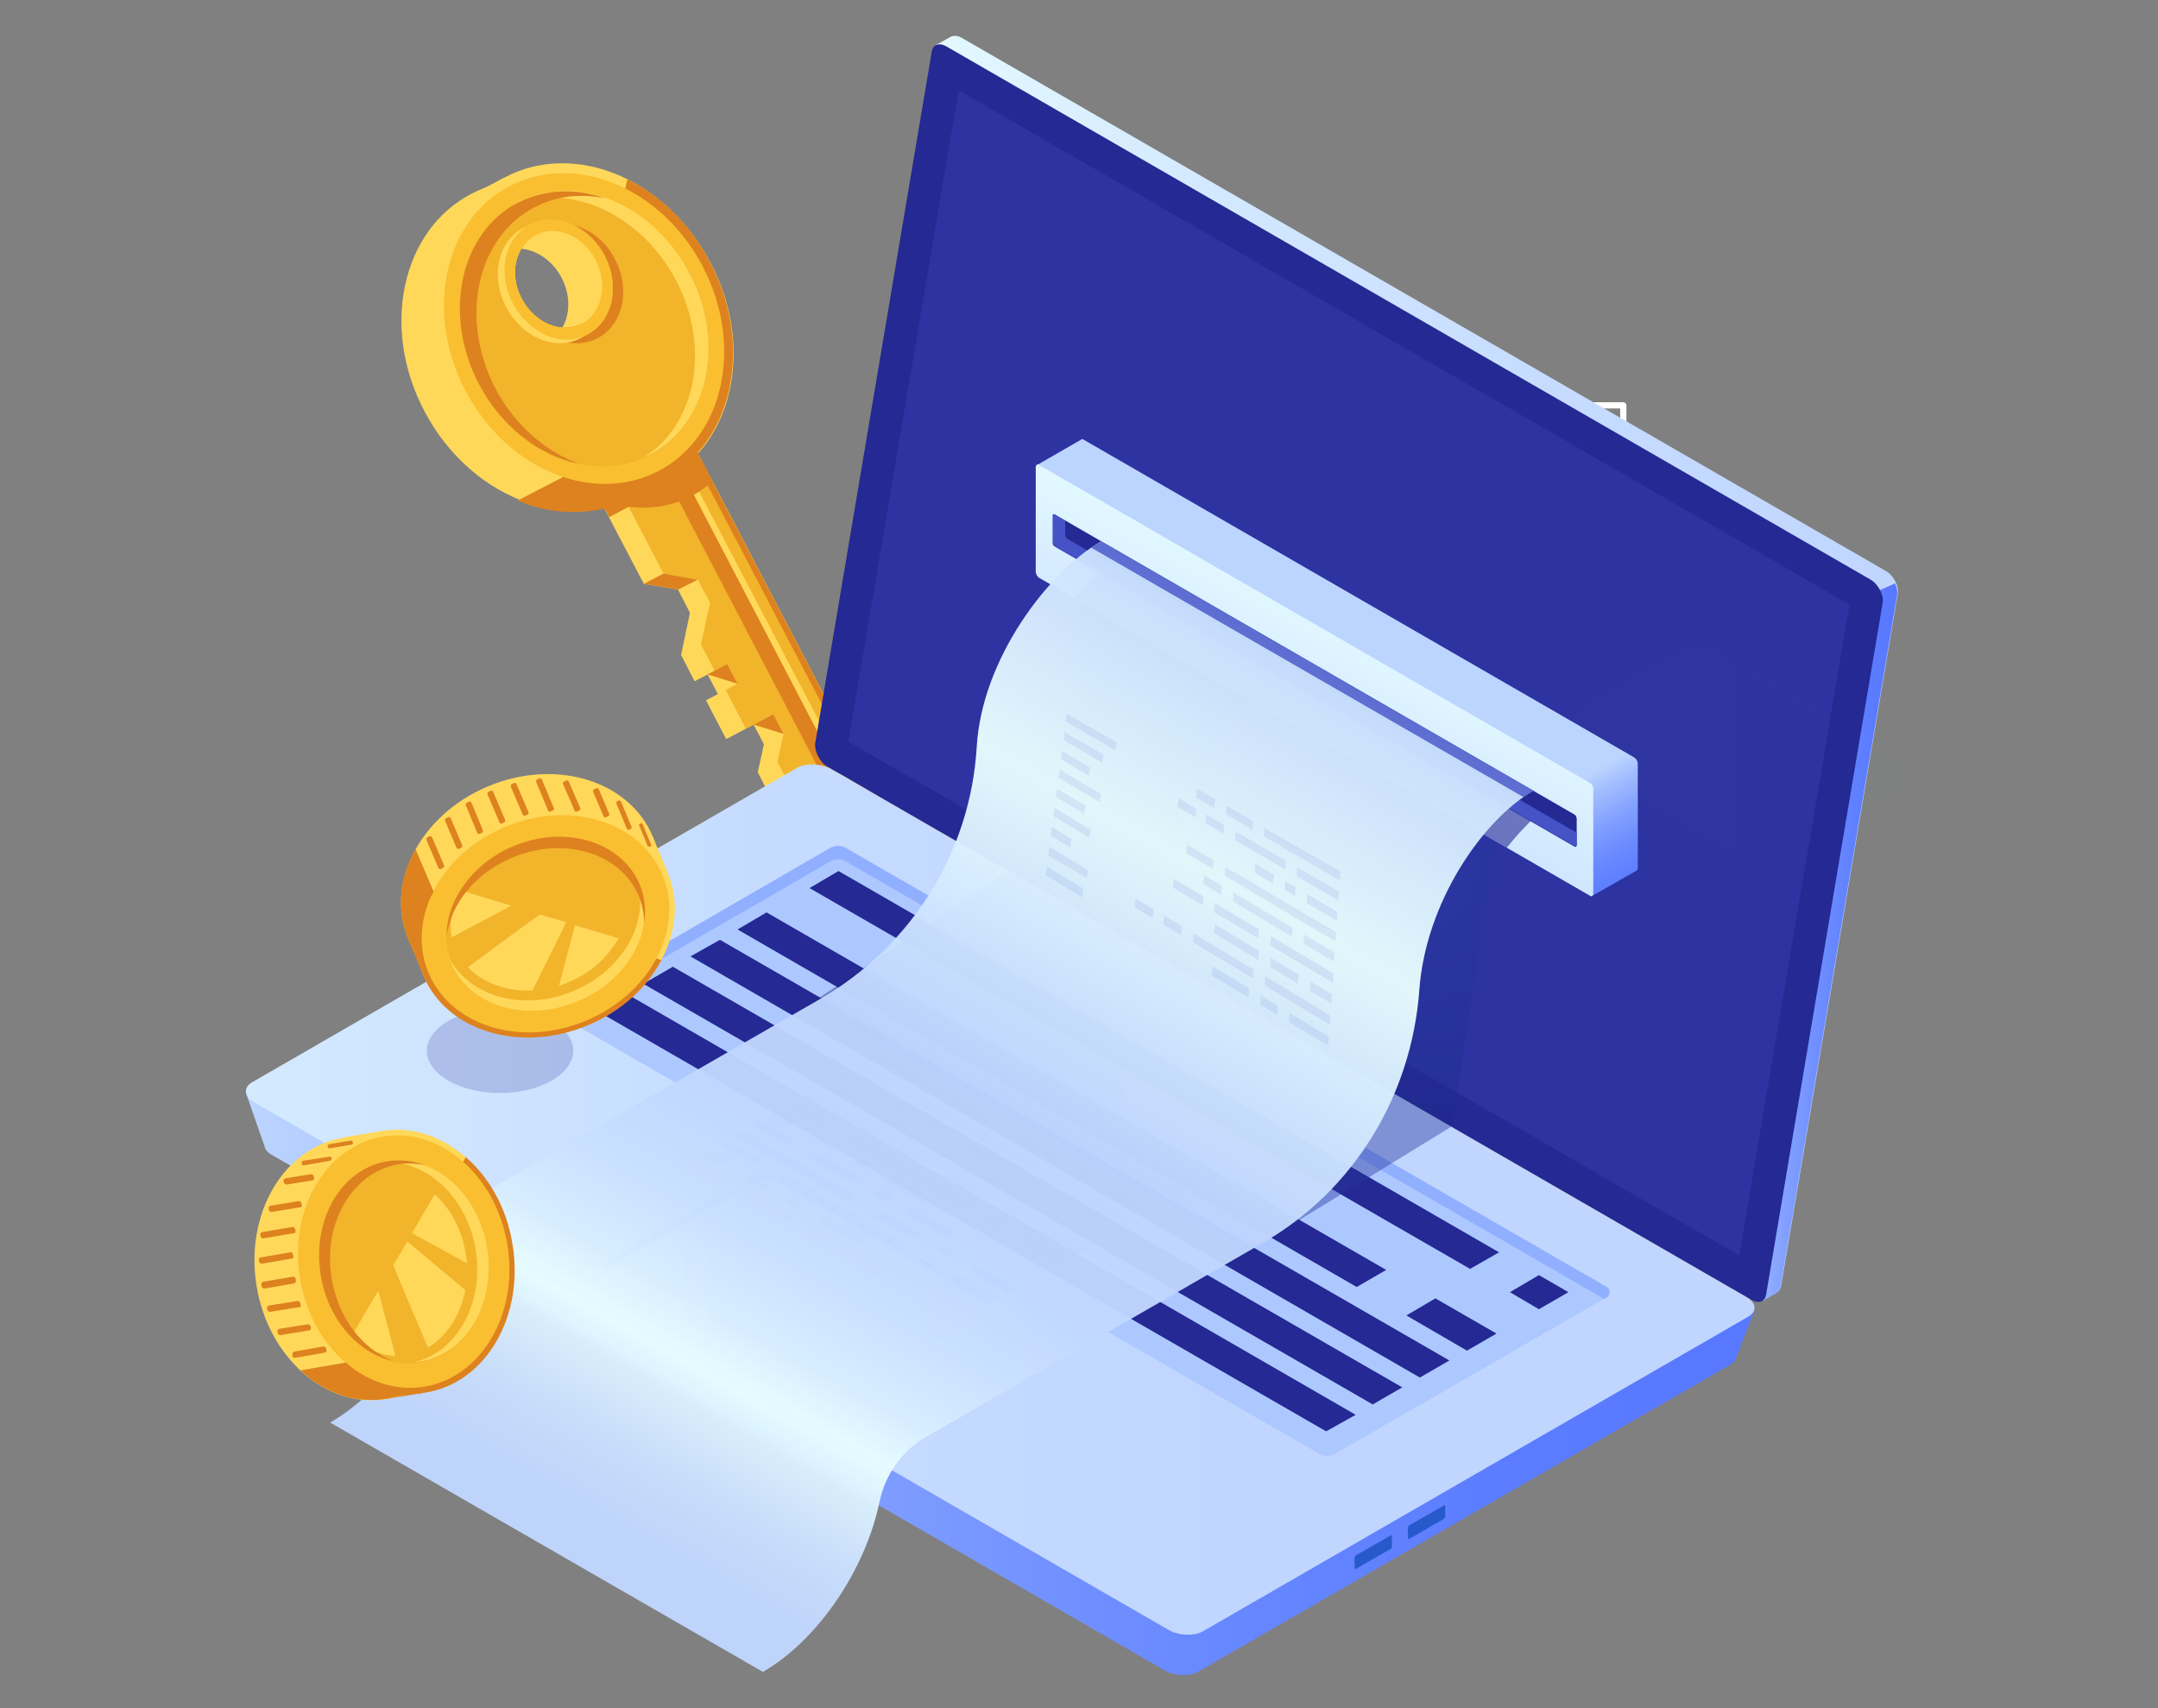 <svg width="720" height="570" viewBox="0 0 720 570" fill="none" xmlns="http://www.w3.org/2000/svg">
<rect x="0" y="0" width="720" height="570" fill="#808080" stroke="none"/>
<g clip-path="url(#clip0)">
<path d="M541.602 157.025H505.849C505.331 157.025 504.813 156.507 504.813 155.989V135.271C504.813 134.926 504.986 134.753 505.158 134.58C505.331 134.408 505.677 134.235 505.849 134.235H541.602C542.12 134.235 542.638 134.753 542.638 135.271V155.989C542.638 156.334 542.466 156.507 542.293 156.679C542.12 156.852 541.775 157.025 541.602 157.025ZM506.886 154.78H540.566V136.307H506.886V154.78Z" fill="white"/>
<path d="M193.748 154.608L214.82 194.835L226.219 196.734L230.192 204.503L227.255 218.488L231.746 227.293L236.064 225.048L239.518 231.609L235.546 233.681L242.282 246.629L251.436 241.795L254.89 248.356L252.818 257.679L256.963 265.793L255.408 266.657L260.935 277.188L264.217 275.462L269.917 286.338L273.198 292.726L305.151 306.02L293.924 284.267L222.937 148.565L193.748 154.608Z" fill="#FFD85A"/>
<path d="M224.492 91.073C224.319 90.728 224.147 90.555 223.974 90.21C223.629 89.692 223.283 89.174 223.11 88.656C222.938 88.311 222.592 87.965 222.42 87.62C222.074 87.102 221.901 86.757 221.556 86.412C221.383 86.066 221.038 85.721 220.865 85.376C220.52 85.03 220.347 84.685 220.002 84.167C219.656 83.822 219.483 83.477 219.138 83.131C218.792 82.786 218.62 82.441 218.274 82.095C217.929 81.75 217.583 81.405 217.411 80.887C217.238 80.541 216.893 80.369 216.72 80.023C216.374 79.678 216.029 79.16 215.684 78.815C215.511 78.642 215.165 78.297 214.993 78.124C214.647 77.779 214.129 77.261 213.784 76.916C213.611 76.743 213.438 76.57 213.266 76.398C212.747 75.88 212.402 75.535 211.884 75.017L211.711 74.844C195.821 60.342 174.577 55.68 157.305 64.658C133.988 76.743 126.907 109.374 141.588 137.17C149.533 152.363 162.314 163.067 175.958 167.729C180.967 169.455 185.976 170.319 190.985 170.319H191.158C191.676 170.319 192.367 170.319 192.885 170.319C193.057 170.319 193.23 170.319 193.576 170.319C194.094 170.319 194.612 170.319 195.13 170.146C195.476 170.146 195.648 170.146 195.994 170.146C196.512 170.146 196.857 169.973 197.375 169.973C197.721 169.973 198.066 169.801 198.412 169.801C198.757 169.801 199.275 169.628 199.621 169.628C199.966 169.628 200.312 169.455 200.657 169.455C201.003 169.455 201.348 169.283 201.866 169.11C202.212 168.937 202.557 168.937 203.075 168.765C203.421 168.592 203.766 168.592 204.111 168.419C204.457 168.247 204.975 168.074 205.32 168.074C205.666 167.902 206.011 167.902 206.184 167.729C206.702 167.556 207.048 167.384 207.566 167.211C207.739 167.038 208.084 167.038 208.257 166.866C208.948 166.52 209.638 166.175 210.329 165.83C233.646 153.744 240.728 121.114 226.047 93.317C225.356 92.627 225.01 91.936 224.492 91.073ZM182.867 113.863C176.131 117.488 167.15 113.69 162.832 105.575C162.486 104.885 162.141 104.194 161.968 103.504C161.968 103.331 161.796 103.158 161.796 102.986C161.623 102.295 161.277 101.605 161.105 100.914C159.896 96.08 160.759 91.418 163.177 87.965C163.695 87.275 164.386 86.584 165.077 85.894C165.077 85.894 165.25 85.894 165.25 85.721C165.595 85.548 165.941 85.203 166.113 85.03C166.459 84.685 166.977 84.512 167.323 84.34C174.059 80.714 183.04 84.512 187.358 92.627C191.676 100.914 189.603 110.41 182.867 113.863Z" fill="#FFD85A"/>
<path d="M200.312 151.155L221.383 191.382L232.783 193.453L236.928 201.05L233.819 215.207L238.309 223.84L242.627 221.595L246.082 228.156L242.109 230.228L248.845 243.176L257.999 238.342L261.454 244.903L259.381 254.226L263.699 262.34L261.972 263.203L267.499 273.735L270.78 272.008L276.48 282.885L279.762 289.273L311.715 302.567L300.488 280.814L229.674 145.112L200.312 151.155Z" fill="#F2B42A"/>
<path d="M168.531 59.133C145.215 71.218 138.133 103.849 152.814 131.645C167.495 159.442 198.066 172.39 221.383 160.305C244.7 148.22 251.781 115.589 237.1 87.793C222.419 59.651 191.848 46.875 168.531 59.133ZM194.094 107.992C187.358 111.618 178.376 107.82 174.058 99.705C169.74 91.591 171.813 82.095 178.722 78.47C185.458 74.844 194.439 78.642 198.757 86.757C202.902 95.044 200.83 104.539 194.094 107.992Z" fill="#FFD85A"/>
<path d="M294.788 286.338L287.016 283.058L225.183 164.621L230.019 162.204L294.788 286.338Z" fill="#DD821F"/>
<path d="M230.019 162.204L294.788 286.338L297.724 287.374L231.746 161.168L230.019 162.204Z" fill="#FFD85A"/>
<path d="M229.674 145.112L200.484 150.982L209.811 169.11C216.893 169.973 223.974 168.937 230.537 165.657C233.128 164.276 235.546 162.549 237.791 160.65L229.674 145.112Z" fill="#DD821F"/>
<path d="M209.293 59.824L187.012 162.204C198.412 166.002 210.675 165.657 221.21 160.132C244.527 148.047 251.609 115.416 236.928 87.62C230.364 74.844 220.519 65.348 209.293 59.824Z" fill="#DD821F"/>
<path d="M170.086 62.068C148.151 73.463 141.588 104.021 155.232 130.264C168.877 156.507 197.721 168.592 219.656 157.197C241.591 145.802 248.155 115.244 234.51 89.001C220.865 62.758 192.021 50.673 170.086 62.068ZM194.094 107.992C187.358 111.618 178.376 107.82 174.058 99.705C169.741 91.591 171.813 82.095 178.722 78.469C185.458 74.844 194.439 78.642 198.757 86.757C202.902 95.044 200.83 104.539 194.094 107.992Z" fill="#F9BF30"/>
<path d="M172.849 67.42C153.505 77.606 147.632 104.712 159.723 128.02C171.813 151.327 197.548 161.859 216.892 151.845C236.237 141.659 242.282 114.553 230.019 91.418C217.756 68.283 192.366 57.406 172.849 67.42ZM194.094 107.992C187.358 111.618 178.376 107.82 174.058 99.705C169.74 91.591 171.813 82.095 178.722 78.469C185.458 74.844 194.439 78.642 198.757 86.757C202.902 95.044 200.83 104.539 194.094 107.992Z" fill="#F2B42A"/>
<path d="M172.849 67.42C172.158 67.765 171.295 68.283 170.604 68.628C189.776 60.514 213.784 71.218 225.528 93.49C237.273 115.934 232.264 141.831 214.647 152.708C215.338 152.363 216.202 152.018 216.892 151.672C236.237 141.486 242.282 114.38 230.019 91.245C217.929 67.938 192.366 57.406 172.849 67.42Z" fill="#FFD85A"/>
<path d="M165.25 129.573C153.159 106.266 159.032 79.16 178.376 69.146C185.63 65.348 193.921 64.485 202.039 66.211C192.366 62.758 182.003 62.931 172.849 67.593C153.505 77.606 147.632 104.712 159.723 128.02C167.322 142.522 180.103 152.19 193.23 154.78C182.176 150.809 171.813 142.004 165.25 129.573Z" fill="#DD821F"/>
<path d="M180.449 76.225C177.858 77.606 175.958 79.505 174.404 82.095C175.44 80.541 176.822 79.333 178.549 78.47C185.285 74.844 194.266 78.642 198.584 86.757C202.902 94.871 200.829 104.367 193.921 107.992C187.185 111.618 178.203 107.82 173.885 99.705C173.022 98.151 172.504 96.598 172.158 95.044C172.504 97.634 173.367 100.051 174.576 102.468C179.93 112.654 190.984 117.315 199.448 112.827C207.911 108.338 210.502 96.598 205.147 86.411C200.138 76.57 188.912 71.909 180.449 76.225Z" fill="#DD821F"/>
<path d="M176.822 74.844C168.358 79.333 165.768 91.073 171.122 101.259C176.476 111.445 187.53 116.107 195.993 111.618C204.456 107.129 207.047 95.389 201.693 85.203C196.339 75.189 185.285 70.528 176.822 74.844ZM194.093 107.992C187.357 111.618 178.376 107.82 174.058 99.705C169.74 91.591 171.813 82.095 178.721 78.469C185.457 74.844 194.439 78.642 198.757 86.757C202.902 95.044 200.829 104.539 194.093 107.992Z" fill="#F9BF30"/>
<path d="M174.576 76.052C166.113 80.541 163.522 92.281 168.877 102.468C174.231 112.654 185.285 117.315 193.748 112.826C202.211 108.338 204.629 96.597 199.448 86.411C194.094 76.225 183.04 71.736 174.576 76.052ZM191.848 109.201C185.112 112.826 176.131 109.028 171.813 100.914C167.495 92.799 169.568 83.304 176.476 79.678C183.212 76.052 192.194 79.851 196.512 87.965C200.657 96.252 198.584 105.748 191.848 109.201Z" fill="#FFD85A"/>
<path d="M176.822 74.844C168.358 79.333 165.768 91.073 171.122 101.259C176.476 111.445 187.53 116.107 195.993 111.618C204.456 107.129 207.047 95.389 201.693 85.203C196.339 75.189 185.285 70.528 176.822 74.844ZM194.093 107.992C187.357 111.618 178.376 107.82 174.058 99.705C169.74 91.591 171.813 82.095 178.721 78.469C185.457 74.844 194.439 78.642 198.757 86.757C202.902 95.044 200.829 104.539 194.093 107.992Z" fill="#F9BF30"/>
<path d="M308.951 301.532L233.819 157.543L237.619 160.65L311.715 302.567L308.951 301.532Z" fill="#DD821F"/>
<path d="M233.845 215.066L227.261 218.5L231.815 227.225L238.4 223.791L233.845 215.066Z" fill="#FFD85A"/>
<path d="M251.437 241.795L261.454 244.903L258 238.342L251.437 241.795Z" fill="#DD821F"/>
<path d="M236.064 225.048L242.627 221.595L246.082 228.156L236.064 225.048Z" fill="#DD821F"/>
<path d="M214.82 194.835L221.384 191.382L232.783 193.453L226.22 196.734L214.82 194.835Z" fill="#DD821F"/>
<path d="M203.248 172.563L209.811 169.11L208.084 162.204L198.412 163.931L187.703 159.269L172.677 167.038C173.713 167.384 174.749 167.901 175.786 168.247C180.795 169.973 185.803 170.837 190.812 170.837H190.985C191.503 170.837 192.194 170.837 192.712 170.837C192.885 170.837 193.057 170.837 193.403 170.837C193.921 170.837 194.439 170.837 194.957 170.664C195.303 170.664 195.476 170.664 195.821 170.664C196.339 170.664 196.685 170.491 197.203 170.491C197.548 170.491 197.894 170.319 198.239 170.319C198.584 170.319 199.103 170.146 199.448 170.146C199.793 170.146 200.139 169.973 200.484 169.973C200.83 169.973 201.175 169.801 201.693 169.628L203.248 172.563Z" fill="#DD821F"/>
<path d="M311.715 302.567L305.152 306.02L273.199 292.726L279.762 289.273L311.715 302.567Z" fill="#DD821F"/>
<path d="M264.217 275.462L270.781 272.009L273.889 278.051L264.217 275.462Z" fill="#DD821F"/>
<path d="M168.532 59.133L156.959 65.176L163.177 64.14C163.177 63.967 168.532 59.133 168.532 59.133Z" fill="#FFD85A"/>
<path d="M276.826 245.248L315.515 16.316L312.406 14.935L317.069 12.345C317.933 11.827 319.314 11.827 320.696 12.518L629.17 190.518C631.761 191.9 633.661 195.698 633.143 198.288L594.281 428.946C594.109 430.154 593.418 431.018 592.727 431.363L588.236 433.953L587.373 429.637H587.718L280.798 253.017C278.38 251.636 276.48 247.838 276.826 245.248Z" fill="url(#paint0_linear)"/>
<path d="M627.271 196.907L632.28 194.662C632.798 196.044 633.143 197.252 632.97 198.461L594.109 429.119C593.936 430.327 593.245 431.191 592.554 431.536L588.064 434.126L587.2 429.81H587.546L572.001 420.832L627.271 196.907Z" fill="url(#paint1_linear)"/>
<path d="M275.962 255.78L584.437 433.78C586.855 435.161 588.927 434.298 589.273 431.881L628.134 201.223C628.652 198.633 626.58 194.835 624.162 193.453L315.688 15.453C313.269 14.072 311.197 14.935 310.851 17.352L271.99 248.01C271.644 250.6 273.544 254.398 275.962 255.78Z" fill="#242993"/>
<g opacity="0.51">
<path opacity="0.51" d="M319.832 30.128L617.08 201.741L580.291 418.932L283.043 247.492L319.832 30.128Z" fill="#4553C7"/>
</g>
<path d="M82.173 365.066L98.927 373.871L267.672 276.498C270.435 274.944 275.444 275.116 278.726 277.016L569.756 445.003C572.519 443.449 585.3 437.406 585.3 437.406L579.082 453.462C578.91 454.153 578.219 454.843 577.355 455.361L399.628 557.915C396.865 559.469 391.856 559.296 388.574 557.397L90.809 385.439C89.427 384.748 88.563 383.712 88.391 382.849L82.173 365.066Z" fill="url(#paint2_linear)"/>
<path d="M84.763 367.829L389.956 543.93C393.238 545.829 398.419 546.002 401.183 544.448L583.4 439.305C586.336 437.579 585.991 434.644 582.537 432.744L277.344 256.643C274.062 254.744 268.881 254.571 266.117 256.125L83.9 361.268C81.136 362.994 81.482 365.929 84.763 367.829Z" fill="url(#paint3_linear)"/>
<path d="M482.187 505.947V502.667C482.187 502.322 482.014 502.149 481.842 502.322L470.097 509.055C469.924 509.228 469.751 509.573 469.751 509.918V513.198C469.751 513.544 469.924 513.716 470.097 513.544L481.842 506.811C481.842 506.638 482.187 506.12 482.187 505.947Z" fill="#2859CB"/>
<path d="M464.398 516.134V512.681C464.398 512.335 464.225 512.163 464.052 512.335L452.307 519.069C452.135 519.241 451.962 519.587 451.962 519.932V523.212C451.962 523.557 452.135 523.73 452.307 523.557L464.052 516.824C464.225 516.824 464.398 516.306 464.398 516.134Z" fill="#2859CB"/>
<path d="M536.075 429.464L282.352 283.058C280.625 282.022 278.553 282.022 276.825 283.058L186.494 335.371C185.112 336.061 185.112 337.96 186.494 338.824L440.044 485.057C441.771 486.093 443.844 486.093 445.571 485.057L536.075 432.917C537.284 432.054 537.284 430.155 536.075 429.464Z" fill="#ADC8FF"/>
<path d="M536.075 432.917L535.211 433.435L282.352 287.547C280.625 286.511 278.553 286.511 276.825 287.547L187.357 339.342L186.494 338.824C185.112 338.133 185.112 336.234 186.494 335.371L276.825 283.058C278.553 282.022 280.625 282.022 282.352 283.058L536.075 429.464C537.284 430.155 537.284 432.054 536.075 432.917Z" fill="#91AFFF"/>
<path d="M270.089 296.352L490.477 423.421L500.15 417.897L279.762 290.655L270.089 296.352Z" fill="#242993"/>
<path d="M246.082 310.164L452.652 429.464L462.497 423.767L255.754 304.467L246.082 310.164Z" fill="#242993"/>
<path d="M230.365 319.142L473.724 459.678L483.569 453.98L240.21 313.617L230.365 319.142Z" fill="#242993"/>
<path d="M214.647 328.292L458.007 468.655L467.852 462.958L224.492 322.595L214.647 328.292Z" fill="#242993"/>
<path d="M199.103 337.27L442.462 477.633L452.307 472.108L208.947 331.573L199.103 337.27Z" fill="#242993"/>
<path d="M503.777 431.191L513.45 436.888L523.294 431.191L513.45 425.493L503.777 431.191Z" fill="#242993"/>
<path d="M469.233 438.96L489.441 450.7L499.286 445.003L478.906 433.262L469.233 438.96Z" fill="#242993"/>
<path d="M272.508 464.857L204.112 425.321C201.521 423.767 201.521 421.35 204.112 419.796L250.918 392.863C253.509 391.309 258 391.309 260.59 392.863L328.987 432.399C331.577 433.953 331.577 436.37 328.987 437.924L282.18 464.857C279.589 466.411 275.271 466.411 272.508 464.857Z" fill="url(#paint4_linear)"/>
<path d="M328.986 434.644L260.59 395.107C257.999 393.553 253.508 393.553 250.918 395.107L204.111 422.04C203.248 422.558 202.729 423.076 202.384 423.767C201.693 422.386 202.211 420.832 204.111 419.796L250.918 392.863C253.508 391.309 257.999 391.309 260.59 392.863L328.986 432.399C330.886 433.435 331.404 434.989 330.713 436.37C330.368 435.679 329.85 435.161 328.986 434.644Z" fill="#91AFFF"/>
<g opacity="0.11">
<g opacity="0.11">
<path opacity="0.11" d="M277.171 256.298L582.364 432.399C585.645 434.298 590.827 434.471 593.59 432.917L775.808 327.774C778.744 326.048 778.399 323.113 774.944 321.213L469.752 145.112C466.47 143.213 461.288 143.04 458.525 144.594L276.307 249.737C273.371 251.463 273.717 254.398 277.171 256.298Z" fill="url(#paint5_linear)"/>
<path opacity="0.11" d="M583.227 287.892L514.831 248.356C512.24 246.802 512.24 244.385 514.831 242.831L561.637 215.898C564.228 214.344 568.719 214.344 571.31 215.898L639.706 255.434C642.297 256.988 642.297 259.405 639.706 260.959L592.899 287.892C590.309 289.446 585.991 289.446 583.227 287.892Z" fill="url(#paint6_linear)"/>
<path opacity="0.11" d="M639.706 257.506L571.31 217.97C568.719 216.416 564.228 216.416 561.637 217.97L514.831 245.075C513.967 245.593 513.449 246.111 513.104 246.802C512.413 245.421 512.931 243.867 514.831 242.831L561.637 215.898C564.228 214.344 568.719 214.344 571.31 215.898L639.706 255.434C641.606 256.47 642.124 258.024 641.433 259.405C641.088 258.542 640.569 258.024 639.706 257.506Z" fill="#91AFFF"/>
<g opacity="0.11">
<path opacity="0.11" d="M669.759 349.528L416.037 203.122C414.309 202.086 412.237 202.086 410.51 203.122L320.351 255.434C318.969 256.125 318.969 258.024 320.351 258.887L573.901 405.293C575.628 406.329 577.701 406.329 579.428 405.293L669.932 353.153C671.141 352.118 671.141 350.218 669.759 349.528Z" fill="#ADC8FF"/>
<path opacity="0.11" d="M669.759 352.981L668.895 353.499L416.036 207.611C414.309 206.575 412.236 206.575 410.509 207.611L321.041 259.405L320.177 258.887C318.796 258.197 318.796 256.298 320.177 255.434L410.509 203.122C412.236 202.086 414.309 202.086 416.036 203.122L669.759 349.528C671.14 350.218 671.14 352.118 669.759 352.981Z" fill="#91AFFF"/>
<g opacity="0.11">
<path opacity="0.11" d="M344.013 251.809L564.919 379.396L556.283 384.403L335.204 256.815L344.013 251.809Z" fill="#242993"/>
<path opacity="0.11" d="M367.33 238.342L577.355 359.541L568.546 364.721L358.521 243.349L367.33 238.342Z" fill="#242993"/>
<path opacity="0.11" d="M593.072 368.692L612.589 379.914L603.954 385.094L584.264 373.699L593.072 368.692Z" fill="#242993"/>
<path opacity="0.11" d="M575.628 385.611L589.272 393.38L580.637 398.387L566.992 390.618L575.628 385.611Z" fill="#242993"/>
<path opacity="0.11" d="M381.838 229.882L627.27 371.627L618.462 376.634L373.029 235.062L381.838 229.882Z" fill="#242993"/>
<path opacity="0.11" d="M396.519 221.595L641.779 363.167L632.97 368.174L387.71 226.602L396.519 221.595Z" fill="#242993"/>
<path opacity="0.11" d="M411.027 213.135L656.459 354.707L647.65 359.714L402.218 218.142L411.027 213.135Z" fill="#242993"/>
</g>
</g>
</g>
</g>
<path opacity="0.42" d="M418.454 416.343L484.26 375.943L336.413 290.655L266.635 337.442L418.454 416.343Z" fill="url(#paint7_radial)"/>
<path opacity="0.42" d="M484.26 375.943L499.286 280.814L360.594 201.223V304.466L484.26 375.943Z" fill="url(#paint8_radial)"/>
<path d="M346.086 155.126L360.767 146.666C360.94 146.493 361.285 146.493 361.458 146.666L545.402 252.845C545.921 253.19 546.439 254.053 546.439 254.916V289.619C546.439 289.964 546.266 290.309 546.093 290.482L531.24 298.942L531.067 282.195L361.285 184.303C360.767 183.958 360.249 183.095 360.249 182.231V170.319L346.086 155.126Z" fill="url(#paint9_linear)"/>
<path d="M346.603 192.763L530.548 298.942C531.066 299.287 531.584 298.942 531.584 298.079V263.376C531.584 262.513 531.066 261.65 530.548 261.304L346.603 155.126C346.085 154.78 345.567 155.126 345.567 155.989V190.691C345.567 191.555 346.085 192.418 346.603 192.763Z" fill="url(#paint10_linear)"/>
<path opacity="0.6" d="M371.992 185.684L515.176 269.937C510.685 273.735 506.54 278.051 502.74 282.885L358.521 199.669C362.666 194.489 367.156 189.828 371.992 185.684Z" fill="#242993"/>
<path d="M351.957 182.404L525.366 282.54C525.712 282.713 526.057 282.54 526.057 282.022V273.217C526.057 272.699 525.712 272.009 525.366 271.836L351.957 171.7C351.612 171.527 351.267 171.7 351.267 172.218V181.023C351.094 181.541 351.439 182.059 351.957 182.404Z" fill="#242993"/>
<path d="M351.957 171.7L355.412 173.772V178.433C355.412 178.951 355.757 179.642 356.103 179.814L526.057 277.879V281.85C526.057 282.368 525.712 282.713 525.366 282.368L351.957 182.231C351.612 182.059 351.267 181.368 351.267 180.85V172.045C351.094 171.7 351.439 171.355 351.957 171.7Z" fill="#4553C7"/>
<path opacity="0.96" d="M254.545 557.914L110.153 474.698C128.806 463.994 144.524 440.513 149.187 417.896C151.087 408.746 156.787 400.804 164.732 396.143L273.717 333.299C304.115 315.689 323.805 284.267 325.878 249.219C327.605 219.696 349.885 190.691 367.33 180.677L511.549 263.894C494.45 273.735 475.624 301.359 473.551 330.364C470.961 365.411 451.962 397.006 421.563 414.616L308.951 479.532C300.833 484.193 295.306 492.135 293.407 501.286C288.743 523.73 273.026 547.21 254.545 557.914Z" fill="url(#paint11_linear)"/>
<path opacity="0.8" d="M367.503 180.677L511.722 263.894C510.513 264.585 509.477 265.275 508.268 265.966L364.048 182.749C365.085 182.059 366.294 181.368 367.503 180.677Z" fill="#4553C7"/>
<g opacity="0.32">
<path opacity="0.32" d="M421.736 279.087L446.953 293.762L447.298 290.827L421.909 276.325L421.736 279.087Z" fill="#4553C7"/>
<path opacity="0.32" d="M408.954 271.663L417.935 276.843L418.108 274.081L409.3 268.901L408.954 271.663Z" fill="#4553C7"/>
<path opacity="0.32" d="M399.11 266.139L405.155 269.592L405.5 266.657L399.455 263.204L399.11 266.139Z" fill="#4553C7"/>
<path opacity="0.32" d="M432.617 292.381L446.607 300.496L446.78 297.561L432.79 289.446L432.617 292.381Z" fill="#4553C7"/>
<path opacity="0.32" d="M412.063 280.296L428.817 290.137L428.99 287.202L412.236 277.534L412.063 280.296Z" fill="#4553C7"/>
<path opacity="0.32" d="M402.219 274.599L408.264 278.224L408.437 275.289L402.391 271.836L402.219 274.599Z" fill="#4553C7"/>
<path opacity="0.32" d="M392.892 269.247L398.937 272.7L399.109 269.937L393.237 266.312L392.892 269.247Z" fill="#4553C7"/>
<path opacity="0.32" d="M435.898 301.359L446.089 307.229L446.262 304.294L436.244 298.424L435.898 301.359Z" fill="#4553C7"/>
<path opacity="0.32" d="M428.645 297.043L432.099 298.942L432.272 296.007L428.817 294.108L428.645 297.043Z" fill="#4553C7"/>
<path opacity="0.32" d="M418.626 291.173L424.672 294.798L425.017 291.863L418.799 288.238L418.626 291.173Z" fill="#4553C7"/>
<path opacity="0.32" d="M408.609 292.209L445.571 314.135L445.744 311.027L408.782 289.274L408.609 292.209Z" fill="#4553C7"/>
<path opacity="0.32" d="M395.828 284.785L404.637 289.964L404.982 287.029L396.001 281.85L395.828 284.785Z" fill="#4553C7"/>
<path opacity="0.32" d="M434.862 314.826L445.053 320.868L445.398 317.933L435.208 311.891L434.862 314.826Z" fill="#4553C7"/>
<path opacity="0.32" d="M411.373 300.841L431.062 312.581L431.235 309.646L411.545 297.906L411.373 300.841Z" fill="#4553C7"/>
<path opacity="0.32" d="M401.355 294.971L407.4 298.597L407.746 295.662L401.7 292.036L401.355 294.971Z" fill="#4553C7"/>
<path opacity="0.32" d="M423.808 315.516L444.707 327.947L444.88 324.839L423.981 312.408L423.808 315.516Z" fill="#4553C7"/>
<path opacity="0.32" d="M404.982 304.294L419.836 313.099L420.181 310.164L405.327 301.359L404.982 304.294Z" fill="#4553C7"/>
<path opacity="0.32" d="M391.337 296.179L401.182 302.049L401.527 299.114L391.682 293.244L391.337 296.179Z" fill="#4553C7"/>
<path opacity="0.32" d="M436.935 330.537L444.189 334.853L444.362 331.745L437.28 327.602L436.935 330.537Z" fill="#4553C7"/>
<path opacity="0.32" d="M423.808 322.595L432.962 328.292L433.308 325.184L423.981 319.66L423.808 322.595Z" fill="#4553C7"/>
<path opacity="0.32" d="M404.982 311.373L419.836 320.35L420.008 317.243L405.327 308.438L404.982 311.373Z" fill="#4553C7"/>
<path opacity="0.32" d="M421.908 328.81L443.671 341.931L443.843 338.824L422.081 325.702L421.908 328.81Z" fill="#4553C7"/>
<path opacity="0.32" d="M398.073 314.48L417.936 326.393L418.281 323.458L398.246 311.545L398.073 314.48Z" fill="#4553C7"/>
<path opacity="0.32" d="M388.056 308.438L394.101 312.063L394.446 309.128L388.401 305.503L388.056 308.438Z" fill="#4553C7"/>
<path opacity="0.32" d="M378.556 302.74L384.601 306.366L384.947 303.431L378.902 299.805L378.556 302.74Z" fill="#4553C7"/>
<path opacity="0.32" d="M430.026 341.068L443.153 349.01L443.326 345.902L430.199 337.96L430.026 341.068Z" fill="#4553C7"/>
<path opacity="0.32" d="M372.165 250.428L355.584 240.759L355.93 238.17L372.511 247.665L372.165 250.428Z" fill="#4553C7"/>
<path opacity="0.32" d="M367.847 254.572L354.894 246.975L355.239 244.385L368.193 251.809L367.847 254.572Z" fill="#4553C7"/>
<path opacity="0.32" d="M363.357 258.887L354.03 253.362L354.376 250.6L363.703 256.125L363.357 258.887Z" fill="#4553C7"/>
<path opacity="0.32" d="M366.984 267.693L353.167 259.578L353.512 256.816L367.329 264.93L366.984 267.693Z" fill="#4553C7"/>
<path opacity="0.32" d="M361.803 271.663L352.303 265.966L352.649 263.204L362.148 268.728L361.803 271.663Z" fill="#4553C7"/>
<path opacity="0.32" d="M363.53 279.605L351.439 272.354L351.785 269.592L363.875 276.843L363.53 279.605Z" fill="#4553C7"/>
<path opacity="0.32" d="M357.139 282.885L350.576 278.915L350.921 275.979L357.484 279.95L357.139 282.885Z" fill="#4553C7"/>
<path opacity="0.32" d="M362.666 293.072L349.712 285.475L350.058 282.54L363.012 290.309L362.666 293.072Z" fill="#4553C7"/>
<path opacity="0.32" d="M361.112 299.46L348.849 292.036L349.194 289.101L361.457 296.525L361.112 299.46Z" fill="#4553C7"/>
<path opacity="0.32" d="M420.526 335.371L426.053 338.651L426.226 335.543L420.699 332.263L420.526 335.371Z" fill="#4553C7"/>
<path opacity="0.32" d="M404.292 325.53L416.554 332.954L416.727 329.846L404.464 322.422L404.292 325.53Z" fill="#4553C7"/>
</g>
<g opacity="0.32">
<g opacity="0.32">
<g opacity="0.32">
<path opacity="0.32" d="M328.469 374.562L290.989 352.981L293.58 351.427L331.232 373.008L328.469 374.562Z" fill="#4553C7"/>
<path opacity="0.32" d="M350.403 387.165L336.759 379.396L339.522 377.842L353.167 385.611L350.403 387.165Z" fill="#4553C7"/>
<path opacity="0.32" d="M361.285 393.553L357.312 391.308L360.076 389.755L364.048 391.999L361.285 393.553Z" fill="#4553C7"/>
<path opacity="0.32" d="M381.839 405.293L368.194 397.524L370.957 395.97L384.429 403.739L381.839 405.293Z" fill="#4553C7"/>
</g>
<g opacity="0.32">
<path opacity="0.32" d="M296.343 362.476L285.289 356.088L288.052 354.534L299.106 360.922L296.343 362.476Z" fill="#4553C7"/>
<path opacity="0.32" d="M344.877 390.445L304.633 367.31L307.397 365.757L347.467 388.892L344.877 390.445Z" fill="#4553C7"/>
<path opacity="0.32" d="M355.758 396.661L351.785 394.416L354.549 392.862L358.521 395.107L355.758 396.661Z" fill="#4553C7"/>
<path opacity="0.32" d="M376.311 408.573L362.667 400.804L365.43 399.25L378.902 407.019L376.311 408.573Z" fill="#4553C7"/>
<path opacity="0.32" d="M285.289 362.476L279.762 359.369L282.526 357.815L288.053 360.922L285.289 362.476Z" fill="#4553C7"/>
<path opacity="0.32" d="M300.143 371.109L293.58 367.31L296.343 365.757L302.734 369.555L300.143 371.109Z" fill="#4553C7"/>
<path opacity="0.32" d="M311.024 377.324L307.051 375.079L309.642 373.526L313.615 375.77L311.024 377.324Z" fill="#4553C7"/>
<path opacity="0.32" d="M331.577 389.237L317.932 381.295L320.696 379.741L334.168 387.683L331.577 389.237Z" fill="#4553C7"/>
<path opacity="0.32" d="M285.289 368.864L274.235 362.476L276.998 360.922L287.88 367.31L285.289 368.864Z" fill="#4553C7"/>
<path opacity="0.32" d="M307.052 381.468L293.58 373.698L296.17 372.145L309.815 379.914L307.052 381.468Z" fill="#4553C7"/>
<path opacity="0.32" d="M317.932 387.855L313.96 385.438L316.723 383.885L320.696 386.302L317.932 387.855Z" fill="#4553C7"/>
<path opacity="0.32" d="M338.486 399.595L324.841 391.826L327.605 390.272L341.249 398.042L338.486 399.595Z" fill="#4553C7"/>
</g>
</g>
<g opacity="0.32">
<g opacity="0.32">
<path opacity="0.32" d="M305.843 387.683L268.19 365.929L270.954 364.375L308.606 386.129L305.843 387.683Z" fill="#4553C7"/>
<path opacity="0.32" d="M327.778 400.286L314.133 392.517L316.897 390.963L330.369 398.732L327.778 400.286Z" fill="#4553C7"/>
<path opacity="0.32" d="M338.66 406.674L334.687 404.257L337.45 402.703L341.423 405.12L338.66 406.674Z" fill="#4553C7"/>
<path opacity="0.32" d="M359.213 418.414L345.568 410.645L348.331 409.091L361.803 416.86L359.213 418.414Z" fill="#4553C7"/>
</g>
<g opacity="0.32">
<path opacity="0.32" d="M273.717 375.597L262.663 369.209L265.427 367.656L276.308 374.044L273.717 375.597Z" fill="#4553C7"/>
<path opacity="0.32" d="M322.251 403.566L282.008 380.259L284.771 378.705L324.842 402.012L322.251 403.566Z" fill="#4553C7"/>
<path opacity="0.32" d="M333.132 409.782L329.16 407.537L331.75 405.984L335.723 408.228L333.132 409.782Z" fill="#4553C7"/>
<path opacity="0.32" d="M353.514 421.695L340.042 413.753L342.632 412.199L356.277 420.141L353.514 421.695Z" fill="#4553C7"/>
<path opacity="0.32" d="M262.664 375.597L257.137 372.317L259.9 370.763L265.254 374.043L262.664 375.597Z" fill="#4553C7"/>
<path opacity="0.32" d="M277.517 384.057L270.954 380.432L273.718 378.878L280.108 382.503L277.517 384.057Z" fill="#4553C7"/>
<path opacity="0.32" d="M288.398 390.445L284.426 388.028L287.017 386.474L290.989 388.891L288.398 390.445Z" fill="#4553C7"/>
<path opacity="0.32" d="M308.779 402.185L295.307 394.416L297.897 392.862L311.542 400.632L308.779 402.185Z" fill="#4553C7"/>
<path opacity="0.32" d="M262.663 381.985L251.609 375.597L254.2 374.043L265.254 380.431L262.663 381.985Z" fill="#4553C7"/>
<path opacity="0.32" d="M284.426 394.589L270.954 386.819L273.545 385.266L287.19 393.035L284.426 394.589Z" fill="#4553C7"/>
<path opacity="0.32" d="M295.307 400.804L291.334 398.56L294.098 397.006L298.07 399.25L295.307 400.804Z" fill="#4553C7"/>
<path opacity="0.32" d="M315.861 412.717L302.216 404.775L304.979 403.221L318.451 411.163L315.861 412.717Z" fill="#4553C7"/>
</g>
</g>
<g opacity="0.32">
<g opacity="0.32">
<path opacity="0.32" d="M283.216 400.804L245.564 379.051L248.327 377.497L285.98 399.25L283.216 400.804Z" fill="#4553C7"/>
<path opacity="0.32" d="M305.152 413.408L291.507 405.639L294.27 404.085L307.742 411.854L305.152 413.408Z" fill="#4553C7"/>
<path opacity="0.32" d="M316.033 419.623L312.06 417.379L314.651 415.825L318.623 418.069L316.033 419.623Z" fill="#4553C7"/>
<path opacity="0.32" d="M336.413 431.536L322.941 423.594L325.532 422.04L339.177 429.982L336.413 431.536Z" fill="#4553C7"/>
</g>
<g opacity="0.32">
<path opacity="0.32" d="M251.091 388.546L240.037 382.331L242.8 380.777L253.681 386.992L251.091 388.546Z" fill="#4553C7"/>
<path opacity="0.32" d="M299.625 416.515L259.381 393.38L261.972 391.826L302.215 414.961L299.625 416.515Z" fill="#4553C7"/>
<path opacity="0.32" d="M310.506 422.903L306.533 420.659L309.124 419.105L313.097 421.349L310.506 422.903Z" fill="#4553C7"/>
<path opacity="0.32" d="M330.887 434.643L317.415 426.874L320.005 425.32L333.65 433.089L330.887 434.643Z" fill="#4553C7"/>
<path opacity="0.32" d="M240.037 388.719L234.51 385.439L237.101 383.885L242.628 387.165L240.037 388.719Z" fill="#4553C7"/>
<path opacity="0.32" d="M254.891 397.179L248.328 393.38L250.918 391.826L257.482 395.625L254.891 397.179Z" fill="#4553C7"/>
<path opacity="0.32" d="M265.772 403.394L261.799 401.15L264.39 399.596L268.363 402.013L265.772 403.394Z" fill="#4553C7"/>
<path opacity="0.32" d="M286.152 415.307L272.68 407.538L275.271 405.984L288.916 413.753L286.152 415.307Z" fill="#4553C7"/>
<path opacity="0.32" d="M239.864 394.934L228.983 388.719L231.574 387.165L242.628 393.553L239.864 394.934Z" fill="#4553C7"/>
<path opacity="0.32" d="M261.799 407.711L248.155 399.769L250.918 398.215L264.563 406.157L261.799 407.711Z" fill="#4553C7"/>
<path opacity="0.32" d="M272.681 413.926L268.708 411.681L271.471 410.127L275.444 412.372L272.681 413.926Z" fill="#4553C7"/>
<path opacity="0.32" d="M293.234 425.838L279.589 417.897L282.353 416.343L295.825 424.285L293.234 425.838Z" fill="#4553C7"/>
</g>
</g>
</g>
<path opacity="0.2" d="M184.076 360.577C174.577 366.102 159.205 366.102 149.533 360.577C140.033 355.052 140.033 346.247 149.533 340.723C159.032 335.198 174.404 335.198 184.076 340.723C193.749 346.247 193.576 355.052 184.076 360.577Z" fill="#242993"/>
<path d="M141.242 325.53L136.233 313.444L138.133 313.099L140.896 316.034L141.242 325.53Z" fill="#DD821F"/>
<path d="M222.593 290.655L217.584 278.742L216.029 292.381C216.202 292.554 222.593 290.655 222.593 290.655Z" fill="#FFD85A"/>
<path d="M191.183 329.888C213.689 320.415 225.57 297.633 217.722 279.003C209.874 260.374 185.267 252.951 162.762 262.425C140.257 271.898 128.375 294.68 136.223 313.31C144.072 331.939 168.678 339.362 191.183 329.888Z" fill="#FFD85A"/>
<path d="M196.204 342.001C218.709 332.528 230.591 309.746 222.743 291.116C214.894 272.486 190.288 265.064 167.782 274.537C145.277 284.011 133.396 306.793 141.244 325.423C149.092 344.052 173.699 351.475 196.204 342.001Z" fill="#FFD85A"/>
<path d="M142.969 296.87C138.306 306.02 137.27 316.207 141.242 325.53C149.015 344.176 173.713 351.6 196.167 342.104C207.393 337.442 215.856 329.501 220.693 320.35L142.969 296.87Z" fill="#DD821F"/>
<path d="M195.601 340.569C217.14 331.502 228.508 309.691 220.992 291.853C213.477 274.014 189.925 266.902 168.387 275.969C146.848 285.035 135.48 306.846 142.996 324.685C150.511 342.524 174.063 349.635 195.601 340.569Z" fill="#F9BF30"/>
<path d="M192.885 334.162C175.613 341.413 156.787 335.716 150.742 321.386C144.696 307.056 153.851 289.619 171.122 282.368C188.394 275.116 207.22 280.814 213.266 295.144C219.311 309.473 210.157 326.911 192.885 334.162Z" fill="#F2B42A"/>
<path d="M213.265 295.143C213.093 294.626 212.747 293.935 212.402 293.417C217.065 307.402 207.911 323.803 191.33 330.709C174.749 337.615 156.787 332.781 149.878 319.66C150.051 320.178 150.223 320.868 150.569 321.386C156.614 335.716 175.44 341.413 192.712 334.162C210.156 326.911 219.311 309.473 213.265 295.143Z" fill="#FFD85A"/>
<path d="M188.912 307.747L180.103 305.157C174.577 309.128 164.213 316.724 156.096 322.767C161.277 328.119 169.222 330.882 177.685 330.536L188.912 307.747Z" fill="#FFD85A"/>
<path d="M186.494 328.982C187.53 328.637 188.567 328.292 189.603 327.774C197.203 324.666 202.902 319.314 206.357 313.099L191.848 308.782L186.494 328.982Z" fill="#FFD85A"/>
<path d="M170.604 302.222L154.023 297.215C151.432 302.395 149.532 307.574 150.741 312.753L170.604 302.222Z" fill="#FFD85A"/>
<path d="M170.949 286.166C188.221 278.915 207.047 284.612 213.092 298.942C214.302 301.877 214.82 304.812 214.992 307.92C215.511 303.603 215.165 299.287 213.438 295.144C207.393 280.814 188.567 275.116 171.295 282.368C157.477 288.238 149.014 300.496 149.014 312.408C150.396 301.704 158.514 291.345 170.949 286.166Z" fill="#DD821F"/>
<path d="M136.233 313.444C137.442 316.207 138.997 318.796 140.724 321.041C140.378 317.933 139.86 313.271 139.86 313.271L140.033 305.502L141.76 302.395L144.696 297.56L138.651 283.403C133.297 292.726 132.088 303.603 136.233 313.444Z" fill="#DD821F"/>
<path d="M216.029 282.195L213.266 275.462C213.093 275.116 213.266 274.944 213.611 274.771H213.784C214.129 274.598 214.302 274.771 214.475 275.116L217.238 281.85C217.411 282.195 217.238 282.368 216.893 282.54H216.72C216.374 282.54 216.202 282.54 216.029 282.195Z" fill="#DD821F"/>
<path d="M209.121 276.497L205.666 268.21C205.494 267.865 205.666 267.52 206.012 267.347L206.357 267.174C206.703 267.002 207.048 267.174 207.221 267.52L210.675 275.807C210.848 276.152 210.675 276.497 210.33 276.67L209.984 276.843C209.639 277.015 209.293 276.843 209.121 276.497Z" fill="#DD821F"/>
<path d="M201.349 272.354L197.894 264.239C197.722 263.894 197.894 263.549 198.24 263.376L198.931 263.031C199.276 262.858 199.622 263.031 199.794 263.376L203.249 271.491C203.421 271.836 203.249 272.181 202.903 272.354L202.212 272.699C202.04 272.872 201.521 272.699 201.349 272.354Z" fill="#DD821F"/>
<path d="M191.676 270.455L187.876 261.65C187.703 261.305 187.876 260.959 188.221 260.787L188.912 260.441C189.258 260.269 189.603 260.441 189.776 260.787L193.576 269.592C193.748 269.937 193.576 270.282 193.23 270.455L192.539 270.8C192.194 270.973 191.848 270.973 191.676 270.455Z" fill="#DD821F"/>
<path d="M182.867 270.455L178.895 260.959C178.722 260.614 178.895 260.269 179.24 260.096L179.931 259.751C180.277 259.578 180.622 259.751 180.795 260.096L184.767 269.592C184.94 269.937 184.767 270.282 184.422 270.455L183.731 270.8C183.386 270.973 182.867 270.8 182.867 270.455Z" fill="#DD821F"/>
<path d="M174.404 271.836L170.432 262.513C170.259 262.168 170.432 261.822 170.777 261.65L171.468 261.304C171.813 261.132 172.159 261.304 172.331 261.65L176.304 270.973C176.477 271.318 176.304 271.663 175.958 271.836L175.268 272.181C174.922 272.354 174.577 272.181 174.404 271.836Z" fill="#DD821F"/>
<path d="M166.632 274.426L162.66 265.102C162.487 264.757 162.66 264.412 163.005 264.239L163.696 263.894C164.041 263.721 164.387 263.894 164.559 264.239L168.532 273.562C168.705 273.908 168.532 274.253 168.187 274.426L167.496 274.771C167.15 274.943 166.805 274.771 166.632 274.426Z" fill="#DD821F"/>
<path d="M159.205 277.879L155.405 268.728C155.232 268.383 155.405 268.038 155.751 267.865L156.441 267.52C156.787 267.347 157.132 267.52 157.305 267.865L161.105 277.015C161.278 277.361 161.105 277.706 160.759 277.879L160.069 278.224C159.723 278.396 159.378 278.224 159.205 277.879Z" fill="#DD821F"/>
<path d="M152.296 282.885L148.496 273.908C148.324 273.562 148.496 273.217 148.842 273.044L149.533 272.699C149.878 272.526 150.224 272.699 150.396 273.044L154.196 282.022C154.369 282.367 154.196 282.713 153.851 282.885L153.16 283.231C152.987 283.403 152.469 283.231 152.296 282.885Z" fill="#DD821F"/>
<path d="M146.251 289.619L142.279 280.296C142.106 279.95 142.279 279.605 142.624 279.433L143.315 279.087C143.66 278.915 144.006 279.087 144.179 279.433L148.151 288.756C148.324 289.101 148.151 289.446 147.806 289.619L147.115 289.964C146.942 290.137 146.424 289.964 146.251 289.619Z" fill="#DD821F"/>
<path d="M141.933 464.685L129.152 466.756L129.325 464.857L132.779 462.785L141.933 464.685Z" fill="#DD821F"/>
<path d="M127.079 377.497L114.298 379.569C114.298 379.569 127.079 384.23 127.252 384.23C127.424 384.23 127.079 377.497 127.079 377.497Z" fill="#FFD85A"/>
<path d="M128.997 466.838C148.945 463.521 161.867 441.313 157.859 417.235C153.852 393.157 134.433 376.327 114.485 379.645C94.538 382.962 81.616 405.17 85.623 429.248C89.63 453.326 109.049 470.156 128.997 466.838Z" fill="#FFD85A"/>
<path d="M141.94 464.59C161.887 461.273 174.81 439.065 170.802 414.987C166.795 390.909 147.376 374.079 127.428 377.396C107.481 380.713 94.559 402.922 98.566 426.999C102.573 451.077 121.992 467.907 141.94 464.59Z" fill="#FFD85A"/>
<path d="M114.644 456.397C122.416 463.13 132.261 466.411 142.106 464.684C162.141 461.404 175.095 439.132 170.95 414.961C169.05 403.049 163.177 392.862 155.405 386.129L114.644 456.397Z" fill="#DD821F"/>
<path d="M141.625 462.717C160.726 459.541 173.101 438.286 169.266 415.242C165.431 392.199 146.838 376.094 127.737 379.27C108.637 382.447 96.261 403.702 100.096 426.745C103.931 449.788 122.525 465.894 141.625 462.717Z" fill="#F9BF30"/>
<path d="M162.487 416.515C165.596 434.989 155.578 452.081 140.379 454.671C125.007 457.26 110.153 444.312 107.044 425.838C103.935 407.365 113.953 390.273 129.152 387.683C144.524 385.093 159.378 397.869 162.487 416.515Z" fill="#F2B42A"/>
<path d="M129.152 387.51C128.461 387.683 127.943 387.683 127.252 387.856C141.933 386.647 155.75 399.25 158.687 416.86C161.623 434.643 152.641 451.045 138.479 454.498C139.169 454.498 139.688 454.325 140.379 454.325C155.75 451.736 165.595 434.816 162.486 416.17C159.377 397.869 144.524 385.093 129.152 387.51Z" fill="#FFD85A"/>
<path d="M135.888 414.271L131.225 422.213C133.815 428.601 138.824 440.341 142.797 449.664C149.187 445.865 153.678 438.787 155.232 430.5L135.888 414.271Z" fill="#FFD85A"/>
<path d="M155.751 421.522C155.751 420.486 155.578 419.277 155.406 418.242C154.024 410.127 150.224 403.221 145.042 398.56L137.443 411.508L155.751 421.522Z" fill="#FFD85A"/>
<path d="M126.216 430.672L117.407 445.693C121.725 449.318 126.389 452.426 131.916 452.426L126.216 430.672Z" fill="#FFD85A"/>
<path d="M110.671 426.701C107.562 408.228 117.58 391.136 132.779 388.546C135.888 388.028 138.997 388.201 141.933 388.892C137.961 387.338 133.47 386.82 129.152 387.51C113.78 390.1 103.935 407.02 107.044 425.666C109.462 440.341 119.48 451.563 131.225 454.153C121.034 450.354 112.917 439.995 110.671 426.701Z" fill="#DD821F"/>
<path d="M129.152 466.756C132.088 466.238 134.852 465.375 137.615 463.993C134.506 463.648 129.843 462.958 129.843 462.958L122.243 461.058L119.653 458.641L115.507 454.67L100.308 457.26C108.253 464.857 118.616 468.482 129.152 466.756Z" fill="#DD821F"/>
<path d="M117.235 381.986L109.981 383.194C109.635 383.194 109.463 383.022 109.29 382.676V382.504C109.29 382.158 109.463 381.986 109.808 381.813L117.062 380.604C117.408 380.604 117.581 380.777 117.753 381.122V381.295C117.753 381.64 117.581 381.986 117.235 381.986Z" fill="#DD821F"/>
<path d="M110.153 387.338L101.344 388.892C100.999 388.892 100.653 388.719 100.653 388.374V388.028C100.653 387.683 100.826 387.338 101.171 387.338L109.98 385.957C110.326 385.957 110.671 386.129 110.671 386.474V386.82C110.671 386.992 110.498 387.165 110.153 387.338Z" fill="#DD821F"/>
<path d="M104.281 393.898L95.645 395.28C95.299 395.28 94.954 395.107 94.781 394.762L94.608 394.071C94.608 393.726 94.781 393.381 95.127 393.208L103.762 391.827C104.108 391.827 104.453 391.999 104.626 392.345L104.799 393.035C104.799 393.553 104.626 393.898 104.281 393.898Z" fill="#DD821F"/>
<path d="M100.136 402.876L90.636 404.43C90.291 404.43 89.945 404.257 89.773 403.912L89.6 403.222C89.6 402.876 89.773 402.531 90.118 402.358L99.618 400.804C99.963 400.804 100.309 400.977 100.481 401.322L100.654 402.013C100.827 402.531 100.654 402.876 100.136 402.876Z" fill="#DD821F"/>
<path d="M98.063 411.509L87.873 413.235C87.527 413.235 87.182 413.062 87.009 412.717L86.836 412.026C86.836 411.681 87.009 411.336 87.355 411.163L97.545 409.437C97.89 409.437 98.236 409.609 98.409 409.955L98.581 410.645C98.754 411.163 98.409 411.509 98.063 411.509Z" fill="#DD821F"/>
<path d="M97.372 419.968L87.355 421.695C87.009 421.695 86.664 421.522 86.491 421.177L86.318 420.486C86.318 420.141 86.491 419.796 86.837 419.623L96.854 417.897C97.2 417.897 97.545 418.069 97.718 418.415L97.891 419.105C98.063 419.623 97.718 419.968 97.372 419.968Z" fill="#DD821F"/>
<path d="M98.236 428.256L88.218 429.982C87.873 429.982 87.528 429.809 87.355 429.464L87.182 428.601C87.182 428.256 87.355 427.91 87.7 427.738L97.718 426.011C98.063 426.011 98.409 426.184 98.582 426.529L98.754 427.22C98.754 427.738 98.582 428.083 98.236 428.256Z" fill="#DD821F"/>
<path d="M99.79 436.197L90.118 437.751C89.773 437.751 89.427 437.578 89.255 437.233L89.082 436.543C89.082 436.197 89.255 435.852 89.6 435.679L99.272 434.125C99.618 434.125 99.963 434.298 100.136 434.643L100.309 435.334C100.481 435.852 100.309 436.197 99.79 436.197Z" fill="#DD821F"/>
<path d="M103.072 443.967L93.572 445.52C93.227 445.52 92.882 445.348 92.709 445.002L92.536 444.312C92.536 443.967 92.709 443.621 93.054 443.449L102.726 441.895C103.072 441.895 103.417 442.067 103.59 442.413L103.763 443.103C103.763 443.621 103.417 443.967 103.072 443.967Z" fill="#DD821F"/>
<path d="M108.253 451.39L98.409 453.117C98.063 453.117 97.718 452.944 97.545 452.599V451.908C97.545 451.563 97.718 451.218 98.063 451.045L107.908 449.319C108.253 449.319 108.599 449.491 108.772 449.837L108.944 450.527C108.944 451.045 108.772 451.39 108.253 451.39Z" fill="#DD821F"/>
</g>
<defs>
<linearGradient id="paint0_linear" x1="633.075" y1="223.069" x2="276.798" y2="223.069" gradientUnits="userSpaceOnUse">
<stop stop-color="#C0D6FF"/>
<stop offset="0.298" stop-color="#C5DBFF"/>
<stop offset="0.649" stop-color="#D3E9FF"/>
<stop offset="1" stop-color="#E9FFFF"/>
</linearGradient>
<linearGradient id="paint1_linear" x1="633.073" y1="314.401" x2="571.896" y2="314.401" gradientUnits="userSpaceOnUse">
<stop stop-color="#5778FF"/>
<stop offset="0.178" stop-color="#5C7DFF"/>
<stop offset="0.388" stop-color="#6A8AFF"/>
<stop offset="0.613" stop-color="#82A0FF"/>
<stop offset="0.849" stop-color="#A3BEFF"/>
<stop offset="1" stop-color="#BCD5FF"/>
</linearGradient>
<linearGradient id="paint2_linear" x1="585.342" y1="417.069" x2="82.162" y2="417.069" gradientUnits="userSpaceOnUse">
<stop stop-color="#5778FF"/>
<stop offset="0.178" stop-color="#5C7DFF"/>
<stop offset="0.388" stop-color="#6A8AFF"/>
<stop offset="0.613" stop-color="#82A0FF"/>
<stop offset="0.849" stop-color="#A3BEFF"/>
<stop offset="1" stop-color="#BCD5FF"/>
</linearGradient>
<linearGradient id="paint3_linear" x1="416.272" y1="400.298" x2="-87.176" y2="400.298" gradientUnits="userSpaceOnUse">
<stop stop-color="#C0D6FF"/>
<stop offset="0.298" stop-color="#C5DBFF"/>
<stop offset="0.649" stop-color="#D3E9FF"/>
<stop offset="1" stop-color="#E9FFFF"/>
</linearGradient>
<linearGradient id="paint4_linear" x1="331.013" y1="428.866" x2="202.145" y2="428.866" gradientUnits="userSpaceOnUse">
<stop stop-color="#C0D6FF"/>
<stop offset="0.298" stop-color="#C5DBFF"/>
<stop offset="0.649" stop-color="#D3E9FF"/>
<stop offset="1" stop-color="#E9FFFF"/>
</linearGradient>
<linearGradient id="paint5_linear" x1="608.618" y1="288.755" x2="105.17" y2="288.755" gradientUnits="userSpaceOnUse">
<stop stop-color="#C0D6FF"/>
<stop offset="0.298" stop-color="#C5DBFF"/>
<stop offset="0.649" stop-color="#D3E9FF"/>
<stop offset="1" stop-color="#E9FFFF"/>
</linearGradient>
<linearGradient id="paint6_linear" x1="641.753" y1="251.813" x2="512.884" y2="251.813" gradientUnits="userSpaceOnUse">
<stop stop-color="#C0D6FF"/>
<stop offset="0.298" stop-color="#C5DBFF"/>
<stop offset="0.649" stop-color="#D3E9FF"/>
<stop offset="1" stop-color="#E9FFFF"/>
</linearGradient>
<radialGradient id="paint7_radial" cx="0" cy="0" r="1" gradientUnits="userSpaceOnUse" gradientTransform="translate(438.696 353.533) rotate(180) scale(144.328 144.27)">
<stop stop-color="#2B3AA5"/>
<stop offset="1" stop-color="#182484"/>
</radialGradient>
<radialGradient id="paint8_radial" cx="0" cy="0" r="1" gradientUnits="userSpaceOnUse" gradientTransform="translate(470.262 288.632) rotate(180) scale(110.474 110.43)">
<stop stop-color="#2B3AA5"/>
<stop offset="1" stop-color="#182484"/>
</radialGradient>
<linearGradient id="paint9_linear" x1="510.037" y1="320.512" x2="412.781" y2="145.318" gradientUnits="userSpaceOnUse">
<stop stop-color="#5778FF"/>
<stop offset="0.04" stop-color="#5C7DFF"/>
<stop offset="0.087" stop-color="#6A8AFF"/>
<stop offset="0.137" stop-color="#82A0FF"/>
<stop offset="0.19" stop-color="#A3BEFF"/>
<stop offset="0.224" stop-color="#BCD5FF"/>
</linearGradient>
<linearGradient id="paint10_linear" x1="390.485" y1="321.133" x2="455.216" y2="194.539" gradientUnits="userSpaceOnUse">
<stop stop-color="#C0D6FF"/>
<stop offset="0.298" stop-color="#C5DBFF"/>
<stop offset="0.649" stop-color="#D3E9FF"/>
<stop offset="1" stop-color="#E9FFFF"/>
</linearGradient>
<linearGradient id="paint11_linear" x1="215.412" y1="548.655" x2="421.15" y2="183.959" gradientUnits="userSpaceOnUse">
<stop stop-color="#C0D6FF"/>
<stop offset="0.078" stop-color="#C3D9FF"/>
<stop offset="0.134" stop-color="#CCE2FF"/>
<stop offset="0.183" stop-color="#DCF2FF"/>
<stop offset="0.212" stop-color="#E9FFFF"/>
<stop offset="0.256" stop-color="#D8EEFF"/>
<stop offset="0.315" stop-color="#CBE1FF"/>
<stop offset="0.387" stop-color="#C2D8FF"/>
<stop offset="0.514" stop-color="#C0D6FF"/>
<stop offset="0.624" stop-color="#D0E6FF"/>
<stop offset="0.755" stop-color="#E9FFFF"/>
<stop offset="1" stop-color="#C0D6FF"/>
</linearGradient>
<clipPath id="clip0">
<rect width="556" height="547" fill="white" transform="translate(82 12)"/>
</clipPath>
</defs>
</svg>
